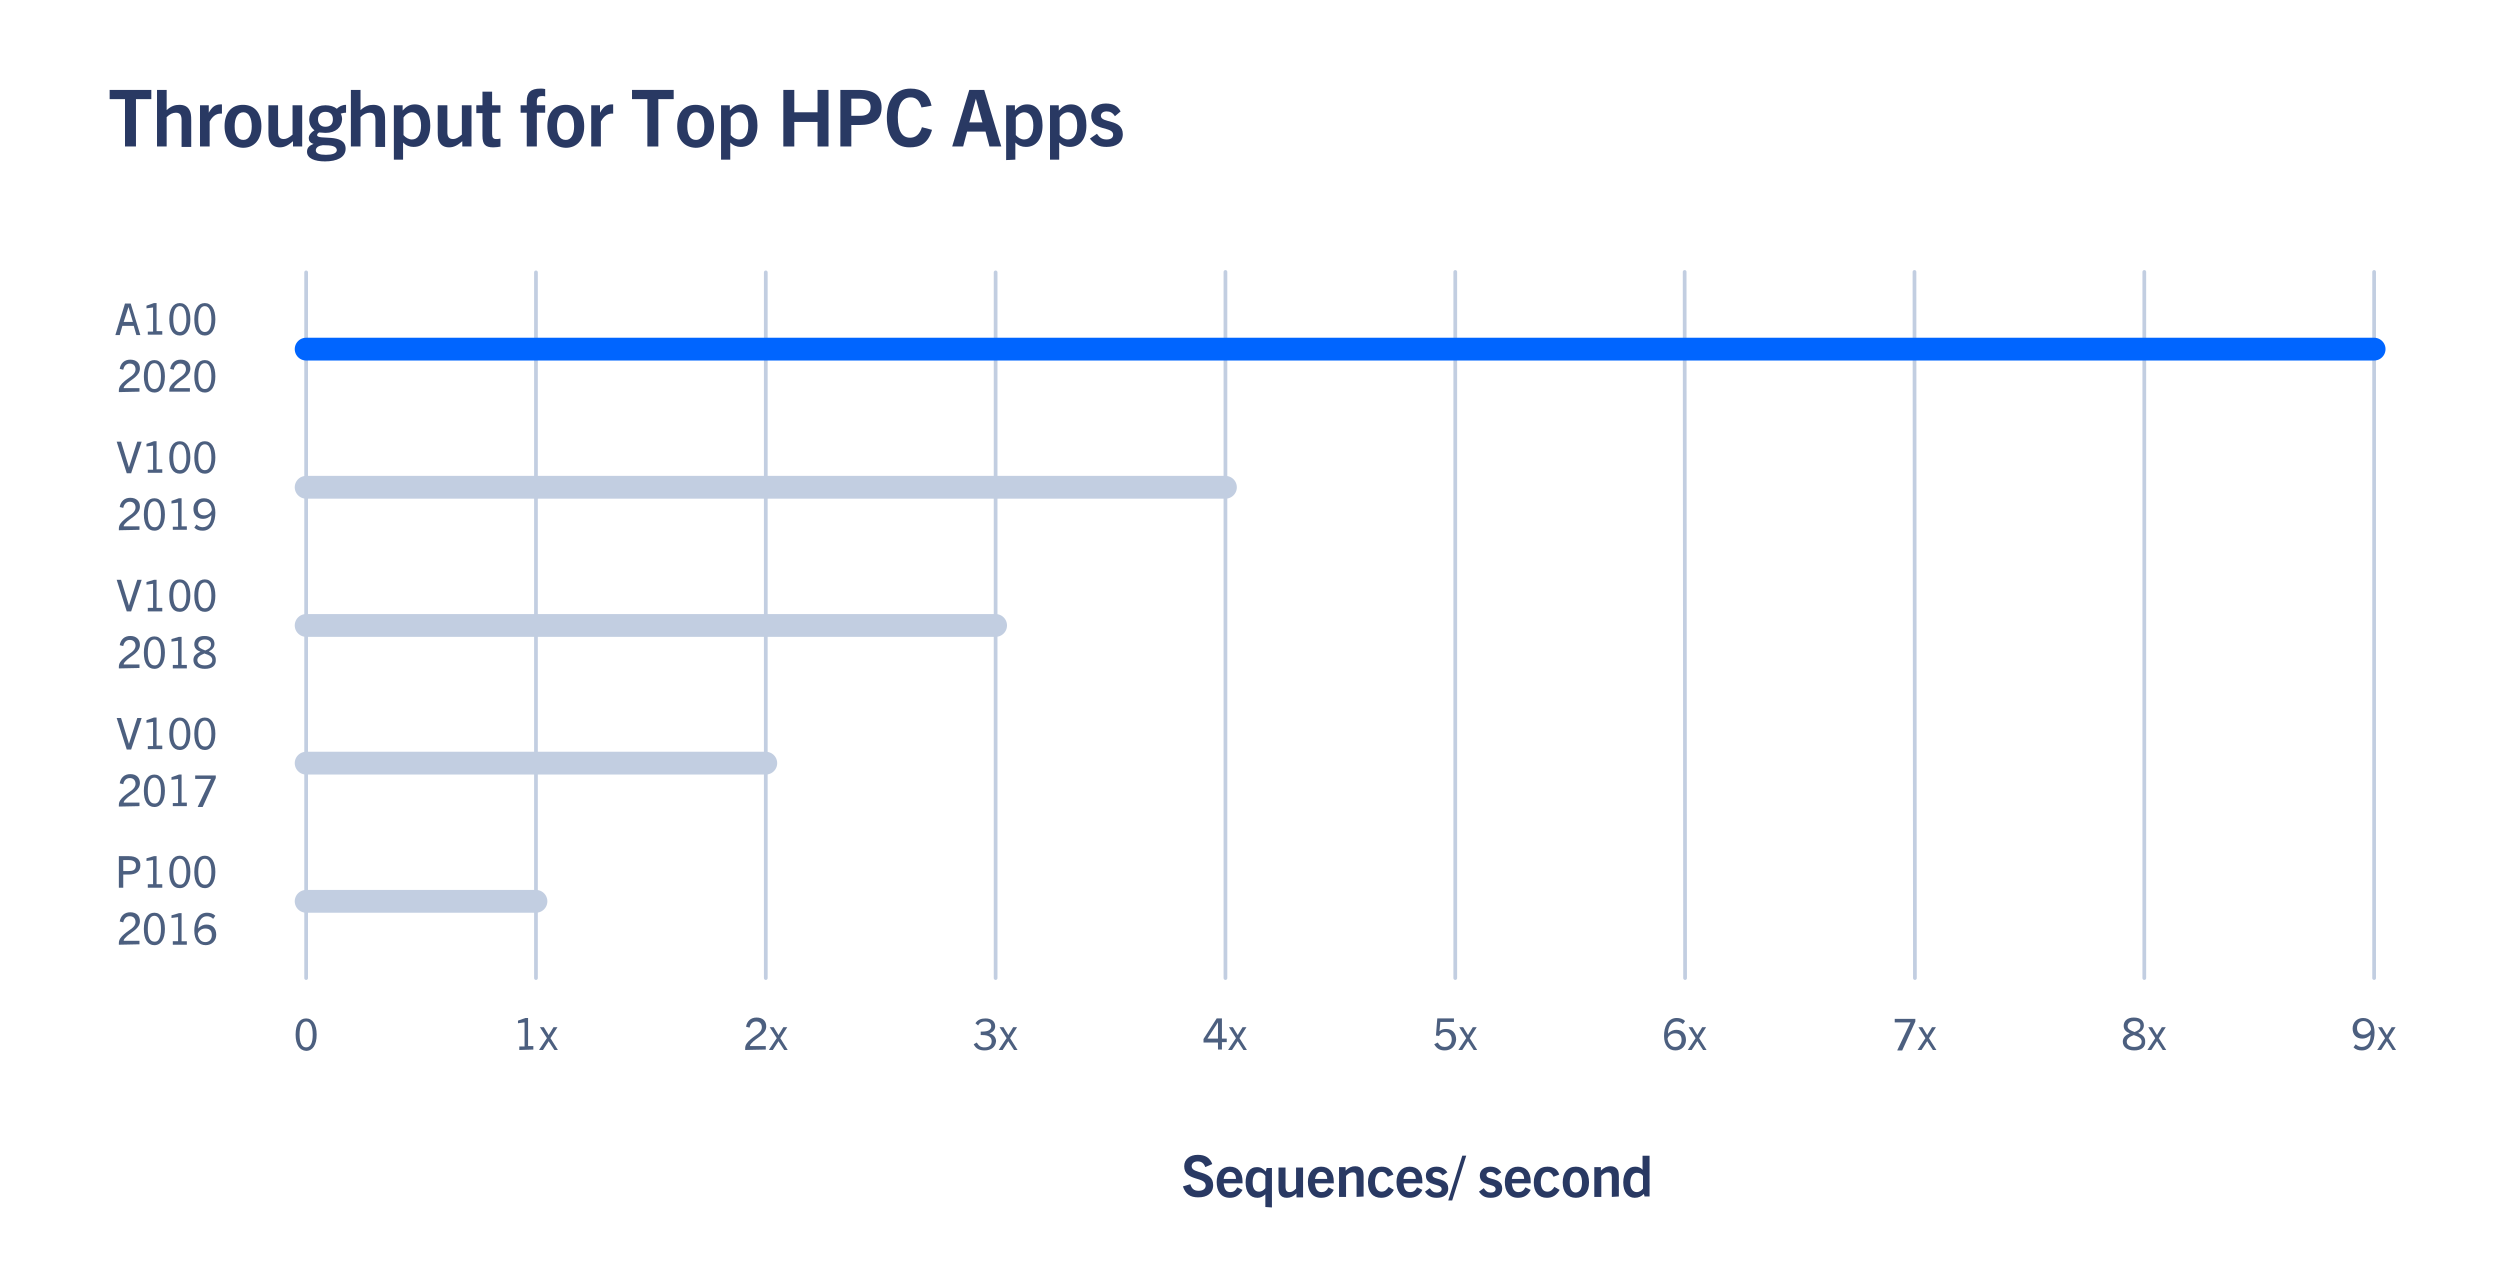 <?xml version="1.0" encoding="utf-8"?>
<!-- Generator: Adobe Illustrator 24.1.2, SVG Export Plug-In . SVG Version: 6.00 Build 0)  -->
<svg version="1.1" id="Layer_1" xmlns="http://www.w3.org/2000/svg" xmlns:xlink="http://www.w3.org/1999/xlink" x="0px" y="0px"
	 viewBox="0 0 570 292.6" style="enable-background:new 0 0 570 292.6;" xml:space="preserve">
<style type="text/css">
	.st0{fill:none;stroke:#C2CEE1;stroke-width:0.849;stroke-linecap:round;stroke-miterlimit:10;}
	.st1{fill:none;stroke:#0065FF;stroke-width:5.198;stroke-linecap:round;stroke-miterlimit:10;}
	.st2{fill:none;stroke:#C2CEE1;stroke-width:5.198;stroke-linecap:round;stroke-miterlimit:10;}
	.st3{fill:#4C5F7F;}
	.st4{fill:#293963;}
</style>
<g>
	<g>
		<line class="st0" x1="69.8" y1="223" x2="69.8" y2="62.1"/>
		<line class="st0" x1="174.6" y1="62.1" x2="174.6" y2="223"/>
		<line class="st0" x1="227" y1="62.1" x2="227" y2="223"/>
		<line class="st0" x1="122.2" y1="62.1" x2="122.2" y2="223"/>
		<line class="st0" x1="279.4" y1="62" x2="279.4" y2="223"/>
		<line class="st0" x1="331.8" y1="62" x2="331.8" y2="223"/>
		<line class="st0" x1="384.1" y1="62" x2="384.2" y2="223"/>
		<line class="st0" x1="436.5" y1="62" x2="436.6" y2="223"/>
		<line class="st0" x1="488.9" y1="62" x2="488.9" y2="223"/>
		<line class="st0" x1="541.3" y1="62" x2="541.3" y2="223"/>
	</g>
	<line class="st1" x1="69.8" y1="79.6" x2="541.3" y2="79.6"/>
	<line class="st2" x1="69.8" y1="111.1" x2="279.4" y2="111.1"/>
	<line class="st2" x1="69.8" y1="142.6" x2="227" y2="142.6"/>
	<line class="st2" x1="69.8" y1="174" x2="174.6" y2="174"/>
	<line class="st2" x1="69.8" y1="205.5" x2="122.2" y2="205.5"/>
	<g>
		<g>
			<path class="st3" d="M67.4,235.9c0-2.4,0.9-3.7,2.4-3.7c1.5,0,2.4,1.4,2.4,3.7c0,2.3-0.9,3.7-2.4,3.7
				C68.3,239.5,67.4,238.2,67.4,235.9z M71.3,235.9c0-1.9-0.5-3-1.5-3c-1,0-1.5,1.1-1.5,3c0,1.9,0.5,2.9,1.5,2.9
				C70.8,238.8,71.3,237.8,71.3,235.9z"/>
		</g>
	</g>
	<g>
		<g>
			<path class="st3" d="M118.4,239.4v-0.8l1.2,0l0-5.5l-1.5,0.2v-0.6l1.7-0.6h0.6l0,6.4h1.2v0.8L118.4,239.4z"/>
			<path class="st3" d="M126.4,239.4l-1.3-2h0l-1.3,2h-0.9l1.8-2.7l-1.6-2.5h0.9l1.1,1.8h0l1.1-1.8h0.9l-1.6,2.5l1.7,2.7H126.4z"/>
		</g>
	</g>
	<g>
		<g>
			<path class="st3" d="M169.9,239.4V239c0-0.8,0.5-1.4,1.2-2c1.1-1,2.6-1.5,2.6-2.8c0-0.8-0.5-1.3-1.3-1.3c-0.8,0-1.3,0.5-1.5,1.4
				l-0.8-0.2c0.2-1.3,1.1-2.1,2.4-2.1c1.4,0,2.2,0.8,2.2,2c0,1.7-1.9,2.5-2.9,3.4c-0.4,0.4-0.8,0.7-0.8,1.1l3.6,0v0.8L169.9,239.4z"
				/>
			<path class="st3" d="M178.8,239.4l-1.3-2h0l-1.3,2h-0.9l1.8-2.7l-1.6-2.5h0.9l1.1,1.8h0l1.1-1.8h0.9l-1.6,2.5l1.7,2.7H178.8z"/>
		</g>
	</g>
	<g>
		<g>
			<path class="st3" d="M277.7,239.4v-1.7l-3.3,0v-0.8l3-4.7h1.2l0,4.6l1.1,0v0.8l-1.1,0v1.7H277.7z M277.7,233.1L277.7,233.1
				l-2.4,3.7l2.4,0L277.7,233.1z"/>
			<path class="st3" d="M283.5,239.4l-1.3-2h0l-1.3,2H280l1.8-2.7l-1.6-2.5h0.9l1.1,1.8h0l1.1-1.8h0.9l-1.6,2.5l1.7,2.7H283.5z"/>
		</g>
	</g>
	<g>
		<g>
			<path class="st3" d="M329.4,239.5c-1.1,0-1.8-0.4-2.4-1.4l0.8-0.4c0.4,0.7,0.9,1,1.6,1c1,0,1.6-0.7,1.6-1.7c0-1-0.6-1.7-1.5-1.7
				c-0.7,0-1.1,0.3-1.4,0.9l-0.7-0.1l0.3-3.9l3.8,0v0.8l-3.1,0l-0.2,2.1h0c0.5-0.4,0.9-0.5,1.5-0.5c1.4,0,2.3,0.9,2.3,2.4
				C331.9,238.5,330.9,239.5,329.4,239.5z"/>
			<path class="st3" d="M336,239.4l-1.3-2h0l-1.3,2h-0.9l1.8-2.7l-1.6-2.5h0.9l1.1,1.8h0l1.1-1.8h0.9l-1.6,2.5l1.7,2.7H336z"/>
		</g>
	</g>
	<g>
		<g>
			<path class="st3" d="M383.7,233.5c-0.4-0.4-0.9-0.6-1.4-0.6c-1.4,0-2,1.4-2,2.8h0c0.6-0.7,1.3-0.9,1.9-0.9c1.4,0,2.2,0.9,2.2,2.3
				c0,1.4-1,2.4-2.4,2.4c-1.6,0-2.6-1.2-2.6-3.3c0-2,0.8-4.1,2.9-4.1c0.7,0,1.4,0.2,1.9,0.7L383.7,233.5z M381.9,238.7
				c0.9,0,1.5-0.6,1.5-1.6c0-1-0.5-1.5-1.5-1.5c-0.8,0-1.5,0.5-1.7,1.2C380.3,237.8,380.9,238.7,381.9,238.7z"/>
			<path class="st3" d="M388.3,239.4l-1.3-2h0l-1.3,2h-0.9l1.8-2.7l-1.6-2.5h0.9l1.1,1.8h0l1.1-1.8h0.9l-1.6,2.5l1.7,2.7H388.3z"/>
		</g>
	</g>
	<g>
		<g>
			<path class="st3" d="M432.6,239.4l3-6.3l-3.6,0v-0.8l4.7,0v0.6l-3,6.6H432.6z"/>
			<path class="st3" d="M440.7,239.4l-1.3-2h0l-1.3,2h-0.9l1.8-2.7l-1.6-2.5h0.9l1.1,1.8h0l1.1-1.8h0.9l-1.6,2.5l1.7,2.7H440.7z"/>
		</g>
	</g>
	<g>
		<g>
			<path class="st3" d="M486.6,239.5c-1.6,0-2.6-0.8-2.6-2c0-0.8,0.4-1.4,1.6-1.9v0c-0.8-0.3-1.4-0.8-1.4-1.7c0-1.1,0.8-1.9,2.3-1.9
				c1.5,0,2.3,0.7,2.3,1.8c0,0.7-0.4,1.3-1.3,1.7v0c1.1,0.5,1.6,1,1.6,1.9C489.2,238.8,488.2,239.5,486.6,239.5z M486.5,236
				c-1,0.4-1.6,0.8-1.6,1.5c0,0.8,0.7,1.2,1.7,1.2c1.1,0,1.7-0.5,1.7-1.2C488.3,236.6,487.4,236.3,486.5,236z M486.6,232.8
				c-0.9,0-1.5,0.5-1.5,1.2c0,0.7,0.8,1,1.6,1.3c0.7-0.3,1.3-0.6,1.3-1.3C488.1,233.2,487.5,232.8,486.6,232.8z"/>
			<path class="st3" d="M493.1,239.4l-1.3-2h0l-1.3,2h-0.9l1.8-2.7l-1.6-2.5h0.9l1.1,1.8h0l1.1-1.8h0.9l-1.6,2.5l1.7,2.7H493.1z"/>
		</g>
	</g>
	<g>
		<g>
			<path class="st3" d="M540.5,235.9c-0.6,0.7-1.3,0.9-1.9,0.9c-1.4,0-2.2-0.9-2.2-2.3c0-1.4,1-2.4,2.4-2.4c1.6,0,2.6,1.2,2.6,3.3
				c0,2-0.8,4.1-2.9,4.1c-0.8,0-1.4-0.2-1.9-0.7l0.5-0.7c0.4,0.4,0.9,0.6,1.4,0.6C540,238.7,540.5,237.3,540.5,235.9L540.5,235.9z
				 M538.9,232.8c-0.9,0-1.5,0.6-1.5,1.6c0,1,0.6,1.5,1.5,1.5c0.7,0,1.5-0.5,1.7-1.2C540.5,233.7,539.9,232.8,538.9,232.8z"/>
			<path class="st3" d="M545.5,239.4l-1.3-2h0l-1.3,2h-0.9l1.8-2.7l-1.6-2.5h0.9l1.1,1.8h0l1.1-1.8h0.9l-1.6,2.5l1.7,2.7H545.5z"/>
		</g>
	</g>
	<g>
		<g>
			<path class="st3" d="M224.5,239.5c-1.2,0-2-0.4-2.5-1.4l0.7-0.4c0.5,0.8,0.9,1.1,1.8,1.1c1,0,1.6-0.5,1.6-1.4
				c0-1-0.8-1.4-2.1-1.4h-0.4v-0.8h0.4c1.3,0,2-0.4,2-1.2c0-0.7-0.5-1.1-1.4-1.1c-0.7,0-1.2,0.2-1.6,0.9l-0.6-0.5
				c0.5-0.8,1.3-1.1,2.3-1.1c1.4,0,2.2,0.7,2.2,1.8c0,0.7-0.4,1.3-1.3,1.6v0c1,0.3,1.5,1,1.5,1.8C227,238.7,226,239.5,224.5,239.5z"
				/>
			<path class="st3" d="M231.2,239.4l-1.3-2h0l-1.3,2h-0.9l1.8-2.7l-1.6-2.5h0.9l1.1,1.8h0l1.1-1.8h0.9l-1.6,2.5l1.7,2.7H231.2z"/>
		</g>
	</g>
	<g>
		<g>
			<path class="st4" d="M274.8,266.1c-0.3-0.9-0.9-1.3-1.7-1.3c-0.8,0-1.4,0.4-1.4,1.1c0,1.9,4.9,0.8,4.9,4.3c0,1.9-1.4,2.8-3.4,2.8
				c-1.8,0-2.9-0.7-3.5-2.5l1.7-0.5c0.3,1,0.8,1.5,1.9,1.5c0.9,0,1.6-0.4,1.6-1.2c0-2.1-4.9-0.9-4.9-4.4c0-1.6,1.3-2.6,3.1-2.6
				c1.7,0,2.8,0.7,3.3,2.1L274.8,266.1z"/>
			<path class="st4" d="M280.4,273.1c-2,0-3-1.5-3-3.6c0-2.1,1.2-3.5,3-3.5c1.9,0,2.9,1.3,2.9,3.4c0,0.1,0,0.2,0,0.4l-4.3,0
				c0.1,1.2,0.5,2,1.5,2c0.7,0,1.2-0.3,1.6-1.1l1.2,0.6C282.5,272.7,281.5,273.1,280.4,273.1z M279,268.8l2.8,0c0-1-0.5-1.6-1.4-1.6
				C279.6,267.2,279.1,267.9,279,268.8z"/>
			<path class="st4" d="M288.5,275.2v-2.9c-0.6,0.6-1.2,0.8-1.8,0.8c-1.7,0-2.7-1.3-2.7-3.5c0-2.1,0.9-3.5,2.6-3.5
				c0.9,0,1.4,0.4,2,1l0.2-0.8l1.2,0l0,9L288.5,275.2z M288.5,268.1c-0.4-0.6-0.9-0.8-1.4-0.8c-1,0-1.5,0.8-1.5,2.3
				c0,1.4,0.5,2.1,1.5,2.1c0.5,0,1-0.3,1.4-0.8L288.5,268.1z"/>
			<path class="st4" d="M295.6,272.9v-0.8c-0.7,0.7-1.4,1-2.2,1c-0.8,0-1.3-0.3-1.6-0.8c-0.2-0.3-0.3-0.8-0.3-1.6v-4.5l1.6,0v4.5
				c0,0.7,0.3,1.1,0.9,1.1c0.5,0,0.9-0.2,1.5-0.8v-4.8h1.6l0,6.8H295.6z"/>
			<path class="st4" d="M301.2,273.1c-2,0-3-1.5-3-3.6c0-2.1,1.2-3.5,3-3.5c1.9,0,2.9,1.3,2.9,3.4c0,0.1,0,0.2,0,0.4l-4.3,0
				c0.1,1.2,0.5,2,1.5,2c0.7,0,1.2-0.3,1.6-1.1l1.2,0.6C303.4,272.7,302.4,273.1,301.2,273.1z M299.8,268.8l2.8,0
				c0-1-0.5-1.6-1.4-1.6C300.4,267.2,300,267.9,299.8,268.8z"/>
			<path class="st4" d="M309.3,272.9v-4.5c0-0.8-0.3-1.1-0.9-1.1c-0.5,0-0.9,0.2-1.5,0.8l0,4.8h-1.6v-6.8h1.5v0.8
				c0.7-0.7,1.4-1,2.2-1c0.8,0,1.3,0.3,1.6,0.8c0.2,0.3,0.3,0.8,0.3,1.6v4.5L309.3,272.9z"/>
			<path class="st4" d="M317.8,271.3c-0.6,1.2-1.6,1.8-2.9,1.8c-1.9,0-3-1.3-3-3.5c0-2.2,1.2-3.6,3.1-3.6c1.3,0,2.2,0.5,2.7,1.8
				l-1.3,0.5c-0.3-0.7-0.7-1.1-1.4-1.1c-0.9,0-1.5,0.8-1.5,2.3c0,1.5,0.6,2.2,1.5,2.2c0.7,0,1.2-0.4,1.6-1.1L317.8,271.3z"/>
			<path class="st4" d="M321.4,273.1c-2,0-3-1.5-3-3.6c0-2.1,1.2-3.5,3-3.5c1.9,0,2.9,1.3,2.9,3.4c0,0.1,0,0.2,0,0.4l-4.3,0
				c0.1,1.2,0.5,2,1.5,2c0.7,0,1.2-0.3,1.6-1.1l1.2,0.6C323.6,272.7,322.5,273.1,321.4,273.1z M320,268.8h2.8c0-1-0.5-1.6-1.4-1.6
				S320.1,267.9,320,268.8z"/>
			<path class="st4" d="M328.9,268c-0.4-0.6-0.8-0.8-1.4-0.8c-0.6,0-0.9,0.3-0.9,0.7c0,1.3,3.6,0.4,3.6,3.1c0,1.4-1.1,2.1-2.6,2.1
				c-1.3,0-2-0.4-2.7-1.4l1.1-0.8c0.5,0.7,0.8,1,1.6,1c0.7,0,1.1-0.3,1.1-0.8c0-1.4-3.6-0.5-3.6-3.1c0-1.2,1-2,2.4-2
				c1.1,0,1.9,0.4,2.5,1.3L328.9,268z"/>
			<path class="st4" d="M330.2,273.7l3.2-10.2h0.9l-3.2,10.2H330.2z"/>
			<path class="st4" d="M341.2,268c-0.4-0.6-0.8-0.8-1.4-0.8c-0.6,0-0.9,0.3-0.9,0.7c0,1.3,3.6,0.4,3.6,3.1c0,1.4-1.1,2.1-2.6,2.1
				c-1.3,0-2-0.4-2.7-1.4l1.1-0.8c0.5,0.7,0.8,1,1.6,1c0.7,0,1.1-0.3,1.1-0.8c0-1.4-3.6-0.5-3.6-3.1c0-1.2,1-2,2.4-2
				c1.1,0,1.9,0.4,2.5,1.3L341.2,268z"/>
			<path class="st4" d="M346.1,273.1c-2,0-3-1.5-3-3.6c0-2.1,1.2-3.5,3-3.5c1.9,0,2.9,1.3,2.9,3.4c0,0.1,0,0.2,0,0.4l-4.3,0
				c0.1,1.2,0.5,2,1.5,2c0.7,0,1.2-0.3,1.6-1.1l1.2,0.6C348.3,272.7,347.2,273.1,346.1,273.1z M344.7,268.8l2.8,0
				c0-1-0.5-1.6-1.4-1.6C345.3,267.2,344.8,267.9,344.7,268.8z"/>
			<path class="st4" d="M355.6,271.3c-0.7,1.2-1.6,1.8-2.9,1.8c-1.9,0-3-1.3-3-3.5c0-2.2,1.2-3.6,3.1-3.6c1.3,0,2.3,0.5,2.7,1.8
				l-1.3,0.5c-0.3-0.7-0.7-1.1-1.4-1.1c-0.9,0-1.5,0.8-1.5,2.3c0,1.5,0.6,2.2,1.5,2.2c0.7,0,1.2-0.4,1.6-1.1L355.6,271.3z"/>
			<path class="st4" d="M356.3,269.6c0-2.2,1.1-3.6,3-3.6c1.9,0,3,1.3,3,3.6c0,2.2-1.1,3.5-3,3.5
				C357.4,273.1,356.3,271.8,356.3,269.6z M360.7,269.6c0-1.3-0.4-2.3-1.4-2.3c-1,0-1.4,1-1.4,2.3c0,1.4,0.4,2.3,1.4,2.3
				C360.3,271.8,360.7,270.9,360.7,269.6z"/>
			<path class="st4" d="M367.5,272.9l0-4.5c0-0.8-0.3-1.1-0.9-1.1c-0.5,0-0.9,0.2-1.5,0.8l0,4.8h-1.6l0-6.8h1.5v0.8
				c0.7-0.7,1.4-1,2.2-1c0.8,0,1.3,0.3,1.6,0.8c0.2,0.3,0.3,0.8,0.3,1.6l0,4.5L367.5,272.9z"/>
			<path class="st4" d="M375,272.9l-0.2-0.7c-0.6,0.6-1.2,0.9-2.1,0.9c-1.6,0-2.6-1.4-2.6-3.5c0-2.2,1.1-3.6,2.7-3.6
				c0.7,0,1.3,0.2,1.7,0.7l0-3.2l1.6,0l0,9.3H375z M374.6,268.1c-0.3-0.5-0.8-0.7-1.4-0.7c-1,0-1.5,0.9-1.5,2.3
				c0,1.4,0.6,2.1,1.5,2.1c0.5,0,1-0.3,1.4-0.8V268.1z"/>
		</g>
	</g>
	<g>
		<g>
			<path class="st4" d="M28.5,33.4l0-10.8H25v-2.1l9.5,0v2.1l-3.5,0l0,10.8H28.5z"/>
			<path class="st4" d="M41.4,33.4l0-6c0-1.1-0.3-1.7-1.3-1.7c-0.7,0-1.4,0.3-2.1,1l0,6.7h-2.2l0-12.9H38l0,4.6
				c1-0.9,1.9-1.2,2.9-1.2c1.1,0,1.9,0.4,2.3,1.2c0.3,0.5,0.4,1.2,0.4,2.4l0,6H41.4z"/>
			<path class="st4" d="M45.6,33.4l0-9.4h2v1.7c0.7-1.3,1.5-1.9,2.7-1.9c0.1,0,0.2,0,0.3,0v2.1c-0.2,0-0.3,0-0.3,0
				c-1.1,0-1.9,0.7-2.5,1.8l0,5.7L45.6,33.4z"/>
			<path class="st4" d="M51.2,28.8c0-3.1,1.6-4.9,4.2-4.9c2.6,0,4.2,1.8,4.2,4.9c0,3-1.6,4.9-4.2,4.9C52.8,33.6,51.2,31.8,51.2,28.8
				z M57.4,28.8c0-1.8-0.6-3.2-1.9-3.2c-1.4,0-2,1.4-2,3.2c0,1.9,0.6,3.1,2,3.1C56.8,31.9,57.4,30.6,57.4,28.8z"/>
			<path class="st4" d="M66.8,33.4v-1.2c-1,0.9-1.9,1.4-3,1.4c-1,0-1.8-0.4-2.2-1.2c-0.3-0.5-0.4-1.1-0.4-2.2l0-6.2l2.2,0l0,6.2
				c0,1,0.4,1.5,1.3,1.5c0.6,0,1.2-0.3,2-1l0-6.7l2.2,0l0,9.4H66.8z"/>
			<path class="st4" d="M74.2,30.3c-0.5,0-0.9-0.1-1.4-0.1c-0.3,0.1-0.5,0.4-0.5,0.6c0,1.3,6.5-0.6,6.5,3.1c0,2-2,2.9-4.7,2.9
				c-2.4,0-4.1-0.7-4.1-2.2c0-0.9,0.5-1.4,1.5-1.8v0c-0.8-0.2-1.1-0.7-1.1-1.3c0-0.7,0.5-1.3,1.3-1.8c-0.8-0.6-1.2-1.4-1.2-2.5
				c0-1.8,1.4-3.2,3.7-3.2c1.1,0,2,0.3,2.6,0.8c0.5-0.5,1.2-0.9,2.1-0.9v1.8c-0.5,0-0.8,0.1-1.2,0.2c0.2,0.4,0.3,0.9,0.3,1.3
				C77.9,29,76.6,30.3,74.2,30.3z M73.6,33.1c-0.9,0.1-1.6,0.5-1.6,1.2c0,0.7,0.9,1,2.3,1c1.4,0,2.5-0.3,2.5-1.1
				C76.7,33.3,75.6,33.1,73.6,33.1z M74.2,25.5c-1.1,0-1.7,0.7-1.7,1.7c0,1,0.6,1.7,1.7,1.7c1.1,0,1.7-0.6,1.7-1.7
				C75.9,26.1,75.3,25.5,74.2,25.5z"/>
			<path class="st4" d="M85.6,33.4l0-6c0-1.1-0.3-1.7-1.3-1.7c-0.7,0-1.4,0.3-2.1,1l0,6.7H80l0-12.9h2.2l0,4.6
				c1-0.9,1.9-1.2,2.9-1.2c1.1,0,1.9,0.4,2.3,1.2c0.3,0.5,0.4,1.2,0.4,2.4l0,6H85.6z"/>
			<path class="st4" d="M89.8,36.5l0-12.5h2v1.2c0.8-0.9,1.6-1.4,2.8-1.4c2.3,0,3.5,1.9,3.5,4.8c0,3-1.4,4.9-3.8,4.9
				c-0.9,0-1.7-0.3-2.4-1l0,3.9H89.8z M92,30.8c0.5,0.6,1.2,1,1.9,1c1.4,0,2.1-1.2,2.1-3.2c0-1.9-0.8-3-2.1-3
				c-0.6,0-1.4,0.4-1.9,1.2L92,30.8z"/>
			<path class="st4" d="M105.4,33.4v-1.2c-1,0.9-1.9,1.4-3,1.4c-1,0-1.8-0.4-2.2-1.2c-0.3-0.5-0.4-1.1-0.4-2.2l0-6.2h2.2l0,6.2
				c0,1,0.4,1.5,1.3,1.5c0.6,0,1.2-0.3,2-1l0-6.7h2.2l0,9.4L105.4,33.4z"/>
			<path class="st4" d="M114.2,33.4c-0.5,0.1-1.1,0.2-1.7,0.2c-1.8,0-2.5-0.6-2.5-2.7l0-5.1h-1.4V24h1.4l0-3.1h2.2l0,3.1h1.9v1.7
				h-1.9l0,4.9c0,0.8,0.3,1.1,0.9,1.1c0.3,0,0.6,0,1-0.1V33.4z"/>
			<path class="st4" d="M120.1,33.4l0-7.7h-1.4V24h1.4l0-0.9c0-2,0.9-2.9,3.1-2.9c0.4,0,0.7,0,1.1,0.1V22c-0.2-0.1-0.5-0.1-0.7-0.1
				c-0.7,0-1.2,0.2-1.2,1.2l0,0.9l1.9,0v1.7l-1.9,0l0,7.7H120.1z"/>
			<path class="st4" d="M124.8,28.8c0-3.1,1.6-4.9,4.2-4.9c2.6,0,4.2,1.8,4.2,4.9c0,3-1.6,4.9-4.2,4.9
				C126.4,33.6,124.8,31.8,124.8,28.8z M130.9,28.8c0-1.8-0.6-3.2-1.9-3.2c-1.4,0-2,1.4-2,3.2c0,1.9,0.6,3.1,2,3.1
				C130.3,31.9,130.9,30.6,130.9,28.8z"/>
			<path class="st4" d="M134.8,33.4l0-9.4l2,0v1.7c0.7-1.3,1.5-1.9,2.7-1.9c0.1,0,0.2,0,0.3,0v2.1c-0.2,0-0.3,0-0.3,0
				c-1.1,0-1.9,0.7-2.5,1.8l0,5.7H134.8z"/>
			<path class="st4" d="M147.6,33.4l0-10.8l-3.5,0v-2.1l9.5,0v2.1l-3.5,0l0,10.8L147.6,33.4z"/>
			<path class="st4" d="M154.4,28.8c0-3.1,1.6-4.9,4.2-4.9c2.6,0,4.2,1.8,4.2,4.9c0,3-1.6,4.9-4.2,4.9
				C156,33.6,154.4,31.8,154.4,28.8z M160.6,28.8c0-1.8-0.6-3.2-1.9-3.2c-1.4,0-2,1.4-2,3.2c0,1.9,0.6,3.1,2,3.1
				C160,31.9,160.6,30.6,160.6,28.8z"/>
			<path class="st4" d="M164.4,36.5l0-12.5l2,0v1.2c0.8-0.9,1.6-1.4,2.8-1.4c2.3,0,3.5,1.9,3.5,4.8c0,3-1.4,4.9-3.8,4.9
				c-0.9,0-1.7-0.3-2.4-1l0,3.9H164.4z M166.6,30.8c0.5,0.6,1.2,1,1.9,1c1.4,0,2.1-1.2,2.1-3.2c0-1.9-0.8-3-2.1-3
				c-0.6,0-1.4,0.4-1.9,1.2L166.6,30.8z"/>
			<path class="st4" d="M186.4,33.4l0-5.6h-5.3l0,5.6l-2.5,0l0-12.9l2.5,0l0,5.1h5.3l0-5.1l2.5,0l0,12.9L186.4,33.4z"/>
			<path class="st4" d="M191.6,33.4l0-12.9l4.4,0c3.3,0,5,1.3,5,4c0,2.8-1.8,4-5,4h-1.9l0,4.9L191.6,33.4z M196.1,26.4
				c1.2,0,2.4-0.3,2.4-2c0-1.3-0.8-1.9-2.3-1.9l-2.1,0l0,3.9L196.1,26.4z"/>
			<path class="st4" d="M212.5,29.6c-0.9,3.2-2.8,4-5.1,4c-3.4,0-5.2-2.5-5.2-6.8c0-4.2,2.1-6.6,5.4-6.6c2.6,0,4.2,1.2,4.8,3.9
				l-2.3,0.4c-0.5-1.7-1.3-2.3-2.5-2.3c-1.8,0-2.9,1.6-2.9,4.5c0,3.2,1,4.7,2.8,4.7c1.2,0,2.2-0.7,2.7-2.4L212.5,29.6z"/>
			<path class="st4" d="M225.6,33.4l-0.9-3.4h-4.2l-0.9,3.4l-2.5,0l3.9-12.9l3.4,0l3.9,12.9H225.6z M221,27.9l3,0l-1.5-5.4h0
				L221,27.9z"/>
			<path class="st4" d="M229.4,36.5l0-12.5h2v1.2c0.8-0.9,1.6-1.4,2.8-1.4c2.3,0,3.5,1.9,3.5,4.8c0,3-1.4,4.9-3.8,4.9
				c-0.9,0-1.7-0.3-2.4-1l0,3.9L229.4,36.5z M231.6,30.8c0.5,0.6,1.2,1,1.9,1c1.4,0,2.1-1.2,2.1-3.2c0-1.9-0.8-3-2.1-3
				c-0.6,0-1.4,0.4-1.9,1.2L231.6,30.8z"/>
			<path class="st4" d="M239.4,36.5l0-12.5h2v1.2c0.8-0.9,1.6-1.4,2.8-1.4c2.3,0,3.5,1.9,3.5,4.8c0,3-1.4,4.9-3.8,4.9
				c-0.9,0-1.7-0.3-2.4-1l0,3.9H239.4z M241.6,30.8c0.5,0.6,1.2,1,1.9,1c1.4,0,2.1-1.2,2.1-3.2c0-1.9-0.8-3-2.1-3
				c-0.6,0-1.4,0.4-1.9,1.2L241.6,30.8z"/>
			<path class="st4" d="M254.2,26.5c-0.5-0.8-1.1-1.1-1.9-1.1c-0.8,0-1.3,0.4-1.3,1c0,1.8,5,0.6,5,4.2c0,1.9-1.5,2.9-3.7,2.9
				c-1.8,0-2.8-0.6-3.8-1.9l1.6-1.1c0.6,0.9,1.2,1.3,2.2,1.3c1,0,1.5-0.4,1.5-1.1c0-2-5-0.7-5-4.3c0-1.7,1.4-2.8,3.3-2.8
				c1.6,0,2.7,0.5,3.4,1.8L254.2,26.5z"/>
		</g>
	</g>
	<g>
		<g>
			<path class="st3" d="M31.1,76.4l-0.6-2.1h-2.6l-0.6,2.1h-1l2.2-7.2h1.3l2.2,7.2L31.1,76.4z M28.2,73.4l2.1,0l-1-3.4h0L28.2,73.4z
				"/>
			<path class="st3" d="M33.7,76.4v-0.8h1.2l0-5.5l-1.5,0.2v-0.6l1.7-0.6h0.6l0,6.4H37v0.8H33.7z"/>
			<path class="st3" d="M38.6,72.8c0-2.4,0.9-3.7,2.4-3.7c1.5,0,2.4,1.4,2.4,3.7c0,2.3-0.9,3.7-2.4,3.7S38.6,75.2,38.6,72.8z
				 M42.5,72.8c0-1.9-0.5-3-1.5-3c-1,0-1.5,1.1-1.5,3c0,1.9,0.5,2.9,1.5,2.9C41.9,75.7,42.5,74.7,42.5,72.8z"/>
			<path class="st3" d="M44.3,72.8c0-2.4,0.9-3.7,2.4-3.7c1.5,0,2.4,1.4,2.4,3.7c0,2.3-0.9,3.7-2.4,3.7S44.3,75.2,44.3,72.8z
				 M48.2,72.8c0-1.9-0.5-3-1.5-3c-1,0-1.5,1.1-1.5,3c0,1.9,0.5,2.9,1.5,2.9C47.7,75.7,48.2,74.7,48.2,72.8z"/>
			<path class="st3" d="M27.1,89.4V89c0-0.8,0.5-1.4,1.2-2c1.1-1,2.6-1.5,2.6-2.8c0-0.8-0.5-1.3-1.3-1.3c-0.8,0-1.3,0.5-1.5,1.4
				l-0.8-0.2c0.2-1.3,1.1-2.1,2.4-2.1c1.4,0,2.2,0.8,2.2,2c0,1.7-1.9,2.5-2.9,3.4c-0.4,0.4-0.8,0.7-0.8,1.1l3.6,0v0.8L27.1,89.4z"/>
			<path class="st3" d="M32.8,85.8c0-2.4,0.9-3.7,2.4-3.7c1.5,0,2.4,1.4,2.4,3.7c0,2.3-0.9,3.7-2.4,3.7S32.8,88.2,32.8,85.8z
				 M36.7,85.8c0-1.9-0.5-3-1.5-3c-1,0-1.5,1.1-1.5,3c0,1.9,0.5,2.9,1.5,2.9C36.2,88.7,36.7,87.7,36.7,85.8z"/>
			<path class="st3" d="M38.6,89.4V89c0-0.8,0.5-1.4,1.2-2c1.1-1,2.6-1.5,2.6-2.8c0-0.8-0.5-1.3-1.3-1.3c-0.8,0-1.3,0.5-1.5,1.4
				l-0.8-0.2c0.2-1.3,1.1-2.1,2.4-2.1c1.4,0,2.2,0.8,2.2,2c0,1.7-1.9,2.5-2.9,3.4c-0.4,0.4-0.8,0.7-0.8,1.1l3.6,0v0.8H38.6z"/>
			<path class="st3" d="M44.3,85.8c0-2.4,0.9-3.7,2.4-3.7c1.5,0,2.4,1.4,2.4,3.7c0,2.3-0.9,3.7-2.4,3.7S44.3,88.2,44.3,85.8z
				 M48.2,85.8c0-1.9-0.5-3-1.5-3c-1,0-1.5,1.1-1.5,3c0,1.9,0.5,2.9,1.5,2.9C47.7,88.7,48.2,87.7,48.2,85.8z"/>
		</g>
	</g>
	<g>
		<g>
			<path class="st3" d="M28.9,107.9l-2.3-7.2h1l1.8,5.9h0l1.9-5.9h1l-2.4,7.2H28.9z"/>
			<path class="st3" d="M33.7,107.9v-0.8h1.2l0-5.5l-1.5,0.2v-0.6l1.7-0.6h0.6l0,6.4H37v0.8H33.7z"/>
			<path class="st3" d="M38.6,104.3c0-2.4,0.9-3.7,2.4-3.7c1.5,0,2.4,1.4,2.4,3.7c0,2.3-0.9,3.7-2.4,3.7S38.6,106.7,38.6,104.3z
				 M42.5,104.3c0-1.9-0.5-3-1.5-3c-1,0-1.5,1.1-1.5,3c0,1.9,0.5,2.9,1.5,2.9C42,107.2,42.5,106.2,42.5,104.3z"/>
			<path class="st3" d="M44.3,104.3c0-2.4,0.9-3.7,2.4-3.7c1.5,0,2.4,1.4,2.4,3.7c0,2.3-0.9,3.7-2.4,3.7S44.3,106.7,44.3,104.3z
				 M48.2,104.3c0-1.9-0.5-3-1.5-3c-1,0-1.5,1.1-1.5,3c0,1.9,0.5,2.9,1.5,2.9C47.7,107.2,48.2,106.2,48.2,104.3z"/>
			<path class="st3" d="M27.1,120.9v-0.4c0-0.8,0.5-1.4,1.2-2c1.1-1,2.6-1.5,2.6-2.8c0-0.8-0.5-1.3-1.3-1.3c-0.8,0-1.3,0.5-1.5,1.4
				l-0.8-0.2c0.2-1.3,1.1-2.1,2.4-2.1c1.4,0,2.2,0.8,2.2,2c0,1.7-1.9,2.5-2.9,3.4c-0.4,0.4-0.8,0.7-0.8,1.1l3.6,0v0.8L27.1,120.9z"
				/>
			<path class="st3" d="M32.8,117.3c0-2.4,0.9-3.7,2.4-3.7c1.5,0,2.4,1.4,2.4,3.7c0,2.3-0.9,3.7-2.4,3.7S32.8,119.7,32.8,117.3z
				 M36.7,117.3c0-1.9-0.5-3-1.5-3c-1,0-1.5,1.1-1.5,3c0,1.9,0.5,2.9,1.5,2.9C36.2,120.3,36.7,119.2,36.7,117.3z"/>
			<path class="st3" d="M39.4,120.9v-0.8h1.2l0-5.5l-1.5,0.2v-0.6l1.7-0.6h0.6l0,6.4h1.2v0.8H39.4z"/>
			<path class="st3" d="M48.2,117.4c-0.6,0.7-1.3,0.9-1.9,0.9c-1.4,0-2.2-0.9-2.2-2.3c0-1.4,1-2.4,2.4-2.4c1.6,0,2.6,1.2,2.6,3.3
				c0,2-0.8,4.1-2.9,4.1c-0.8,0-1.4-0.2-1.9-0.7l0.5-0.7c0.4,0.4,0.9,0.6,1.4,0.6C47.7,120.2,48.2,118.8,48.2,117.4L48.2,117.4z
				 M46.6,114.4c-0.9,0-1.5,0.6-1.5,1.6c0,1,0.5,1.5,1.5,1.5c0.7,0,1.5-0.5,1.7-1.2C48.2,115.2,47.7,114.4,46.6,114.4z"/>
		</g>
	</g>
	<g>
		<g>
			<path class="st3" d="M28.9,139.4l-2.3-7.2h1l1.8,5.9h0l1.9-5.9l1,0l-2.4,7.2H28.9z"/>
			<path class="st3" d="M33.7,139.4v-0.8l1.2,0l0-5.5l-1.5,0.2v-0.6l1.7-0.5h0.6l0,6.4H37v0.8L33.7,139.4z"/>
			<path class="st3" d="M38.6,135.8c0-2.4,0.9-3.7,2.4-3.7c1.5,0,2.4,1.4,2.4,3.7c0,2.3-0.9,3.7-2.4,3.7
				C39.4,139.5,38.6,138.2,38.6,135.8z M42.5,135.8c0-1.9-0.5-3-1.5-3c-1,0-1.5,1.1-1.5,3c0,1.9,0.5,2.9,1.5,2.9
				C42,138.8,42.5,137.7,42.5,135.8z"/>
			<path class="st3" d="M44.3,135.8c0-2.4,0.9-3.7,2.4-3.7c1.5,0,2.4,1.4,2.4,3.7c0,2.3-0.9,3.7-2.4,3.7
				C45.2,139.5,44.3,138.2,44.3,135.8z M48.2,135.8c0-1.9-0.5-3-1.5-3c-1,0-1.5,1.1-1.5,3c0,1.9,0.5,2.9,1.5,2.9
				C47.7,138.7,48.2,137.7,48.2,135.8z"/>
			<path class="st3" d="M27.1,152.4V152c0-0.8,0.5-1.4,1.2-2c1.1-1,2.6-1.5,2.6-2.8c0-0.8-0.5-1.3-1.3-1.3c-0.8,0-1.3,0.5-1.5,1.4
				l-0.8-0.2c0.2-1.3,1.1-2.1,2.4-2.1c1.4,0,2.2,0.8,2.2,2c0,1.7-1.9,2.5-2.9,3.4c-0.4,0.4-0.8,0.7-0.8,1.1l3.6,0v0.8L27.1,152.4z"
				/>
			<path class="st3" d="M32.8,148.8c0-2.4,0.9-3.7,2.4-3.7c1.5,0,2.4,1.4,2.4,3.7c0,2.3-0.9,3.7-2.4,3.7
				C33.7,152.5,32.8,151.2,32.8,148.8z M36.7,148.8c0-1.9-0.5-3-1.5-3c-1,0-1.5,1.1-1.5,3c0,1.9,0.5,2.9,1.5,2.9
				C36.2,151.8,36.7,150.7,36.7,148.8z"/>
			<path class="st3" d="M39.4,152.4v-0.8h1.2l0-5.5l-1.5,0.2v-0.6l1.7-0.5h0.6l0,6.4h1.2v0.8L39.4,152.4z"/>
			<path class="st3" d="M46.7,152.5c-1.6,0-2.6-0.8-2.6-2c0-0.8,0.4-1.4,1.6-1.9v0c-0.8-0.3-1.4-0.8-1.4-1.7c0-1.1,0.8-1.9,2.3-1.9
				c1.5,0,2.3,0.7,2.3,1.8c0,0.7-0.4,1.3-1.3,1.7v0c1.1,0.5,1.6,1,1.6,1.9C49.3,151.8,48.3,152.5,46.7,152.5z M46.6,149
				c-1,0.4-1.6,0.8-1.6,1.5c0,0.8,0.7,1.2,1.7,1.2c1.1,0,1.7-0.5,1.7-1.2C48.4,149.6,47.5,149.3,46.6,149z M46.7,145.8
				c-0.9,0-1.5,0.5-1.5,1.2c0,0.7,0.8,1,1.6,1.3c0.7-0.3,1.3-0.6,1.3-1.3C48.2,146.3,47.6,145.8,46.7,145.8z"/>
		</g>
	</g>
	<g>
		<g>
			<path class="st3" d="M28.9,170.9l-2.3-7.2h1l1.8,5.9h0l1.9-5.9h1l-2.4,7.2H28.9z"/>
			<path class="st3" d="M33.7,170.9v-0.8h1.2l0-5.5l-1.5,0.2v-0.6l1.7-0.6h0.6l0,6.4H37v0.8H33.7z"/>
			<path class="st3" d="M38.6,167.3c0-2.4,0.9-3.7,2.4-3.7c1.5,0,2.4,1.4,2.4,3.7c0,2.3-0.9,3.7-2.4,3.7S38.6,169.7,38.6,167.3z
				 M42.5,167.3c0-1.9-0.5-3-1.5-3c-1,0-1.5,1.1-1.5,3c0,1.9,0.5,2.9,1.5,2.9C42,170.3,42.5,169.2,42.5,167.3z"/>
			<path class="st3" d="M44.3,167.3c0-2.4,0.9-3.7,2.4-3.7c1.5,0,2.4,1.4,2.4,3.7c0,2.3-0.9,3.7-2.4,3.7S44.3,169.7,44.3,167.3z
				 M48.2,167.3c0-1.9-0.5-3-1.5-3c-1,0-1.5,1.1-1.5,3c0,1.9,0.5,2.9,1.5,2.9C47.7,170.3,48.2,169.2,48.2,167.3z"/>
			<path class="st3" d="M27.1,183.9v-0.4c0-0.8,0.5-1.4,1.2-2c1.1-1,2.6-1.5,2.6-2.8c0-0.8-0.5-1.3-1.3-1.3c-0.8,0-1.3,0.5-1.5,1.4
				l-0.8-0.2c0.2-1.3,1.1-2.1,2.4-2.1c1.4,0,2.2,0.8,2.2,2c0,1.7-1.9,2.5-2.9,3.4c-0.4,0.4-0.8,0.7-0.8,1.1l3.6,0v0.8L27.1,183.9z"
				/>
			<path class="st3" d="M32.8,180.3c0-2.4,0.9-3.7,2.4-3.7c1.5,0,2.4,1.4,2.4,3.7c0,2.3-0.9,3.7-2.4,3.7S32.8,182.7,32.8,180.3z
				 M36.7,180.3c0-1.9-0.5-3-1.5-3c-1,0-1.5,1.1-1.5,3c0,1.9,0.5,2.9,1.5,2.9C36.2,183.3,36.7,182.2,36.7,180.3z"/>
			<path class="st3" d="M39.4,183.9v-0.8h1.2l0-5.5l-1.5,0.2v-0.6l1.7-0.6h0.6l0,6.4h1.2v0.8H39.4z"/>
			<path class="st3" d="M45.1,183.9l3-6.3h-3.6v-0.8l4.7,0v0.6l-3,6.6H45.1z"/>
		</g>
	</g>
	<g>
		<g>
			<path class="st3" d="M27.1,202.4l0-7.2h2.2c1.8,0,2.7,0.7,2.7,2.1c0,1.4-0.9,2.1-2.7,2.1l-1.2,0v3H27.1z M29.3,198.6
				c0.8,0,1.7-0.1,1.7-1.3c0-0.8-0.6-1.2-1.6-1.2h-1.3l0,2.5L29.3,198.6z"/>
			<path class="st3" d="M33.7,202.4v-0.8l1.2,0l0-5.5l-1.5,0.2v-0.6l1.7-0.5h0.6l0,6.4H37v0.8L33.7,202.4z"/>
			<path class="st3" d="M38.6,198.8c0-2.4,0.9-3.7,2.4-3.7c1.5,0,2.4,1.4,2.4,3.7c0,2.3-0.9,3.7-2.4,3.7
				C39.4,202.5,38.6,201.2,38.6,198.8z M42.5,198.8c0-1.9-0.5-3-1.5-3c-1,0-1.5,1.1-1.5,3c0,1.9,0.5,2.9,1.5,2.9
				C42,201.8,42.5,200.7,42.5,198.8z"/>
			<path class="st3" d="M44.3,198.8c0-2.4,0.9-3.7,2.4-3.7c1.5,0,2.4,1.4,2.4,3.7c0,2.3-0.9,3.7-2.4,3.7
				C45.2,202.5,44.3,201.2,44.3,198.8z M48.2,198.8c0-1.9-0.5-3-1.5-3c-1,0-1.5,1.1-1.5,3c0,1.9,0.5,2.9,1.5,2.9
				C47.7,201.8,48.2,200.7,48.2,198.8z"/>
			<path class="st3" d="M27.1,215.4V215c0-0.8,0.5-1.4,1.2-2c1.1-1,2.6-1.5,2.6-2.8c0-0.8-0.5-1.3-1.3-1.3c-0.8,0-1.3,0.5-1.5,1.4
				l-0.8-0.2c0.2-1.3,1.1-2.1,2.4-2.1c1.4,0,2.2,0.8,2.2,2c0,1.7-1.9,2.5-2.9,3.4c-0.4,0.4-0.8,0.7-0.8,1.1l3.6,0v0.8L27.1,215.4z"
				/>
			<path class="st3" d="M32.8,211.8c0-2.4,0.9-3.7,2.4-3.7c1.5,0,2.4,1.4,2.4,3.7c0,2.3-0.9,3.7-2.4,3.7
				C33.7,215.5,32.8,214.2,32.8,211.8z M36.7,211.8c0-1.9-0.5-3-1.5-3c-1,0-1.5,1.1-1.5,3c0,1.9,0.5,2.9,1.5,2.9
				C36.2,214.8,36.7,213.7,36.7,211.8z"/>
			<path class="st3" d="M39.4,215.4v-0.8h1.2l0-5.5l-1.5,0.2v-0.6l1.7-0.5h0.6l0,6.4h1.2v0.8L39.4,215.4z"/>
			<path class="st3" d="M48.6,209.5c-0.4-0.4-0.9-0.6-1.4-0.6c-1.4,0-2,1.4-2,2.8h0c0.6-0.7,1.3-0.9,1.9-0.9c1.4,0,2.2,0.9,2.2,2.3
				c0,1.4-1,2.4-2.4,2.4c-1.6,0-2.6-1.2-2.6-3.3c0-2,0.8-4.1,2.9-4.1c0.7,0,1.4,0.2,1.9,0.7L48.6,209.5z M46.8,214.8
				c0.9,0,1.5-0.6,1.5-1.6c0-1-0.5-1.5-1.5-1.5c-0.8,0-1.5,0.5-1.7,1.2C45.2,213.9,45.7,214.8,46.8,214.8z"/>
		</g>
	</g>
</g>
</svg>

